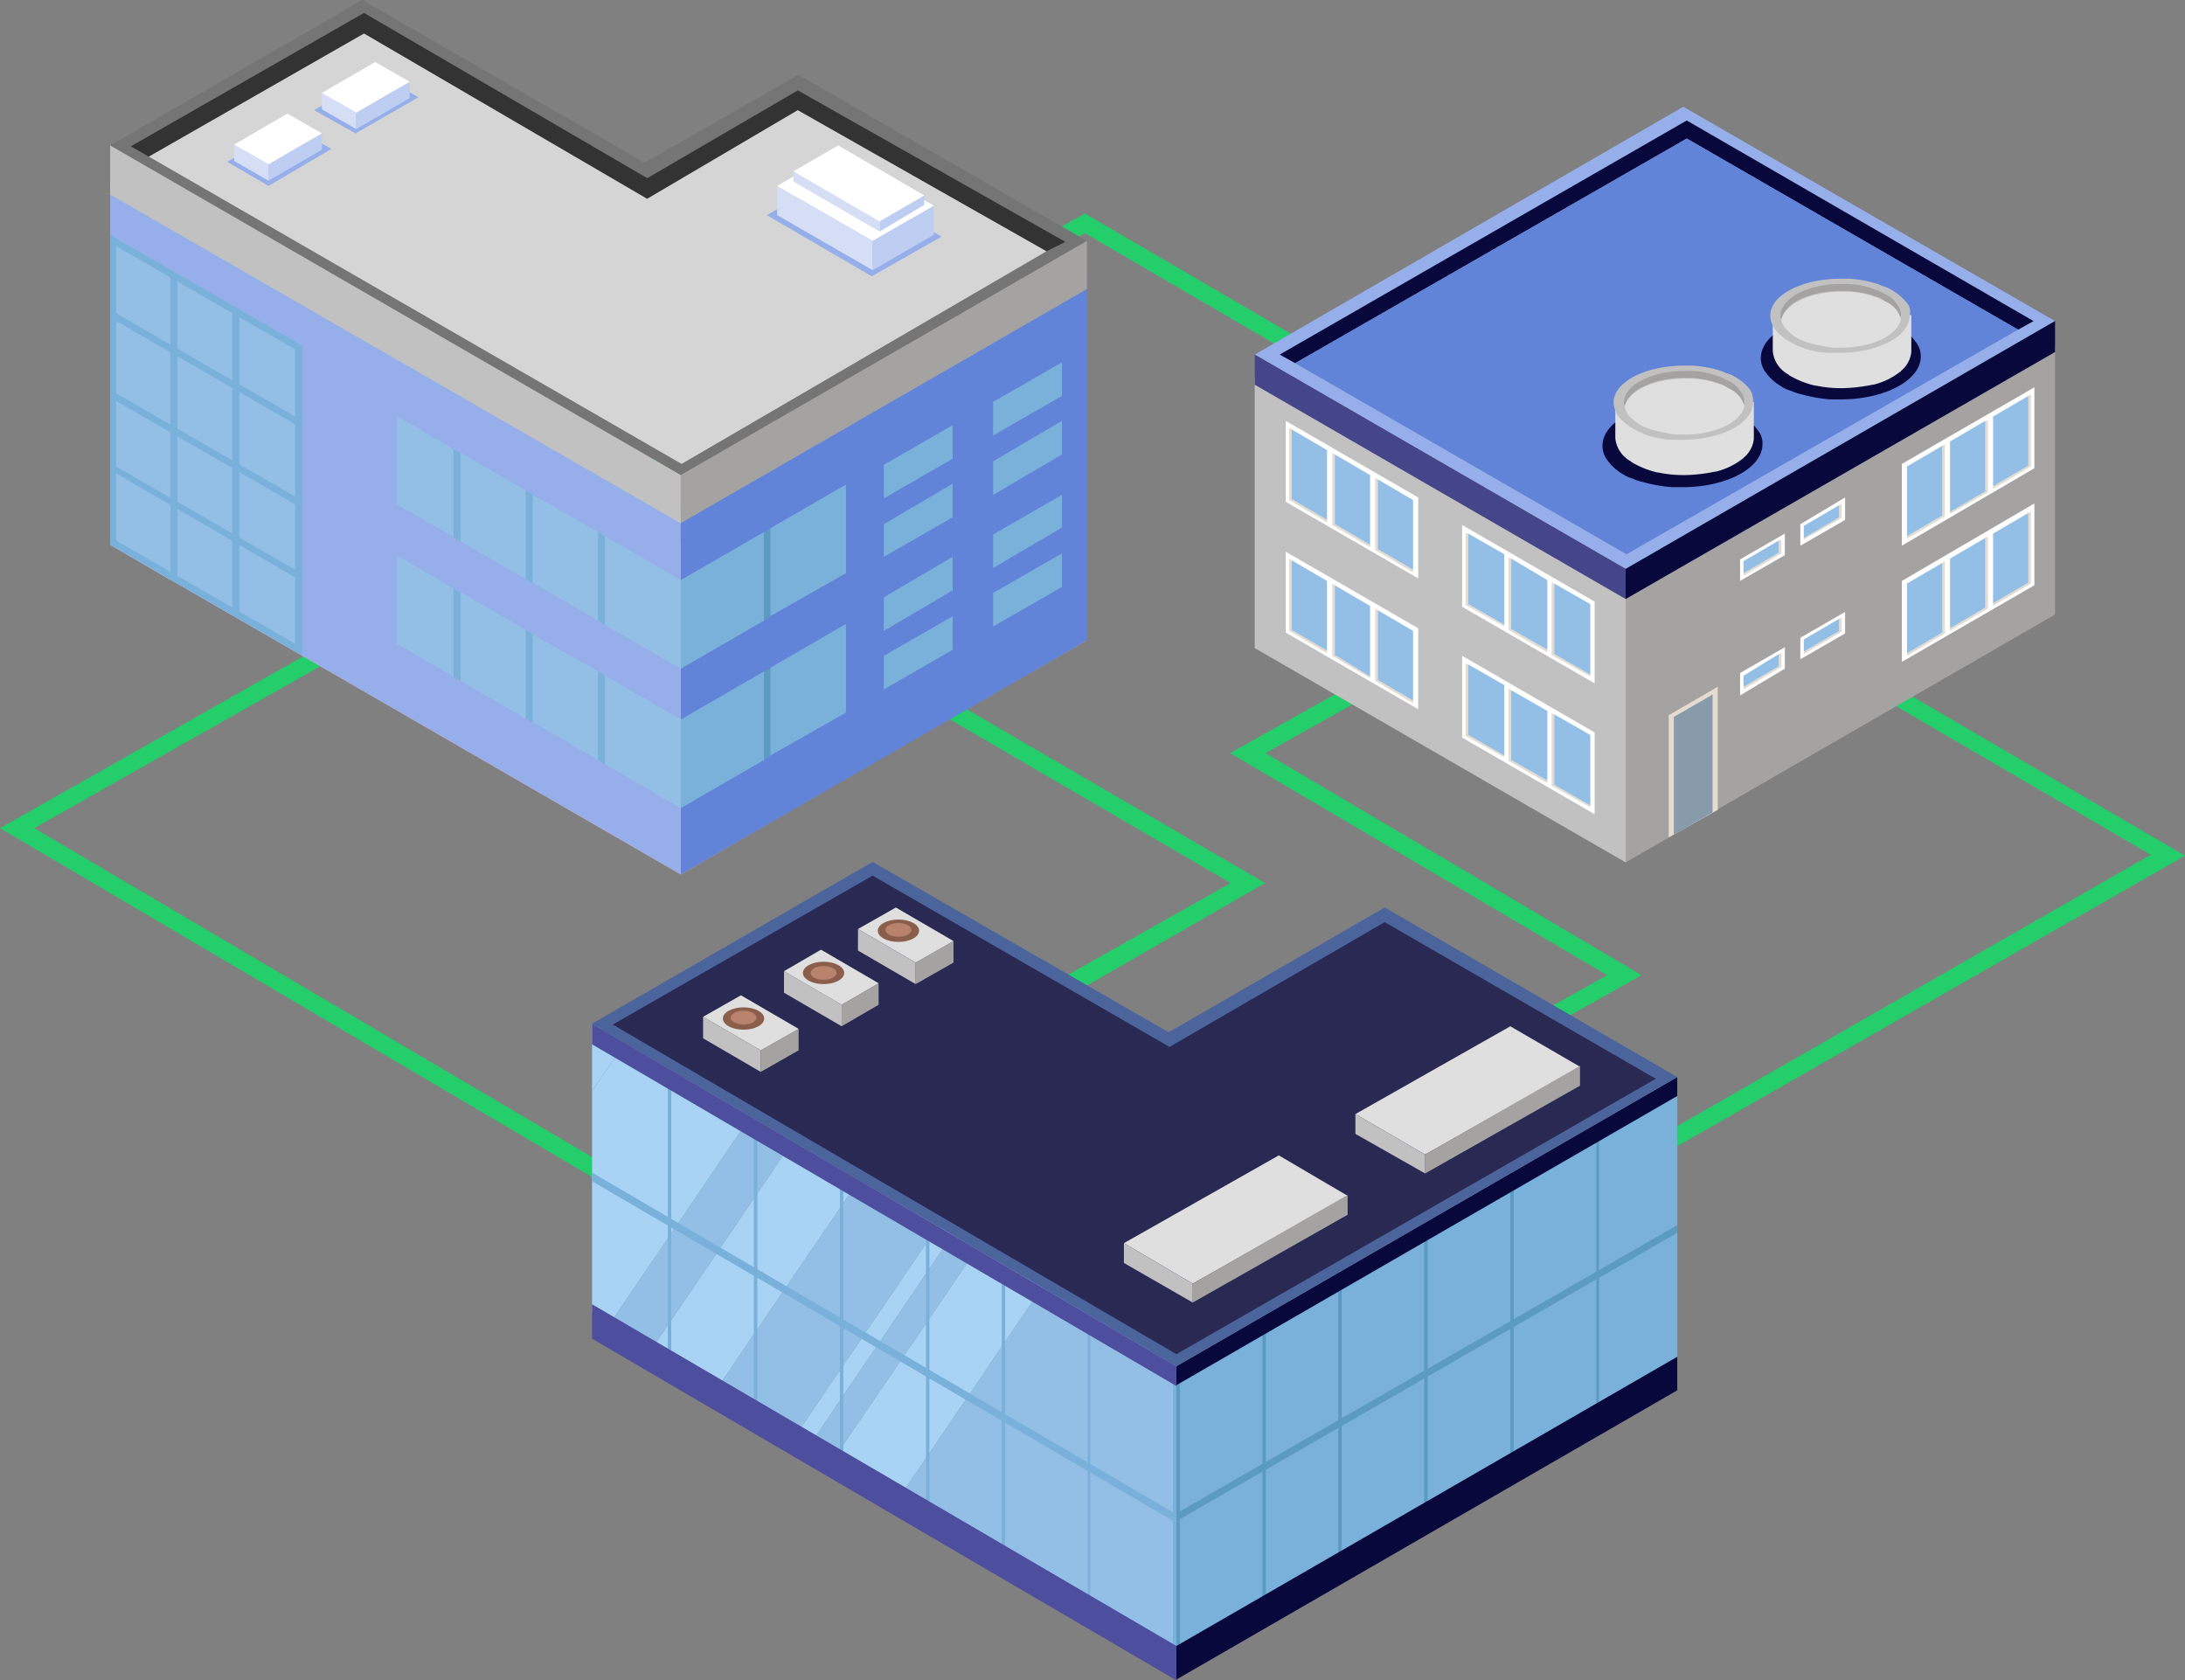<svg xmlns="http://www.w3.org/2000/svg" width="89.829" height="69.076" viewBox="0 0 89.829 69.076"><rect x="0" y="0" width="89.829" height="69.076" fill="#808080" stroke="none"/><defs><style>.a{fill:#23ce6b;}.b{fill:#757575;}.c{fill:#333;}.d{fill:#d5d5d5;}.e{fill:#ffa4a4;}.f{fill:#6184d8;}.g{fill:#96aee9;}.h{fill:#a4a3a2;}.i{fill:#c1c1c1;}.j{fill:#79b1db;}.k{fill:#93bfe7;}.l{fill:#5b9ac1;}.m{fill:#becdf2;}.n{fill:#d5def5;}.o{fill:#fff;}.p{fill:#a8d3f4;}.q{fill:#4e4e9e;}.r{fill:#08083d;}.s{fill:#4c649c;}.t{fill:#292954;}.u{fill:#dfdfdf;}.v{fill:#8b5e4c;}.w{fill:#b8826c;}.x{fill:#45458a;}.y{fill:#e5dbcf;}.z{fill:#889baa;}</style></defs><path class="a" d="M45.231,84.617,0,57.971,44.6,32.7l.176.106L89.829,59.1ZM1.408,57.971,45.231,83.807l43.19-24.743L44.6,33.511Z" transform="translate(0 -23.926)"/><path class="a" d="M127.954,94.477l-.354-.637,21.263-11.888-15.5-9.128L155.691,60.3l.354.637L134.817,72.824l15.461,9.128Z" transform="translate(-82.791 -41.865)"/><path class="a" d="M37.5,77.294l-.6-.743L62.16,62.293,17.9,36.5l.354-.6L63.575,62.293Z" transform="translate(-11.567 -25.994)"/><g transform="translate(4.529 0)"><path class="b" d="M52.956,17.806,41.1,10.978l-6.333,3.609L23.166,7.9,12.8,13.879,36.257,27.43,46.623,21.45h0Z" transform="translate(-12.8 -7.9)"/><g transform="translate(0.849 0.531)"><path class="c" d="M36.428,17.042,42.619,13.4l10.225,5.8.778-.389-11-6.227-6.191,3.609L24.788,9.4,15.2,14.884l.743.425,8.845-5.059Z" transform="translate(-15.2 -9.4)"/><path class="d" d="M54.2,20.751l-10.225-5.8-6.191,3.644L26.145,11.8,17.3,16.859,39.2,29.49Z" transform="translate(-16.557 -10.951)"/></g><path class="e" d="M52.956,64.142,41.1,57.278l-6.333,3.644L23.166,54.2,12.8,60.215l23.457,13.55L46.623,67.75h0Z" transform="translate(-12.8 -37.819)"/><path class="f" d="M95.8,39.7,79.1,49.323V64.395l16.7-9.623Z" transform="translate(-55.643 -28.449)"/><path class="g" d="M12.8,28.6V43.672l23.457,13.55V42.15Z" transform="translate(-12.8 -21.276)"/><path class="h" d="M95.8,35.9,79.1,45.523V47.5l16.7-9.623Z" transform="translate(-55.643 -25.994)"/><path class="i" d="M12.8,24.8v2.017L36.257,40.332V38.35Z" transform="translate(-12.8 -18.821)"/><g transform="translate(31.806 14.895)"><path class="j" d="M105.53,57.3l-2.83,1.627v1.38l2.83-1.627Z" transform="translate(-102.7 -54.717)"/><path class="j" d="M118.23,50l-2.83,1.627v1.38l2.83-1.627Z" transform="translate(-110.907 -50)"/><path class="j" d="M105.53,64.1l-2.83,1.663v1.344l2.83-1.627Z" transform="translate(-102.7 -59.111)"/><path class="j" d="M118.23,56.8l-2.83,1.663v1.38l2.83-1.663Z" transform="translate(-110.907 -54.394)"/></g><g transform="translate(31.806 20.343)"><path class="j" d="M105.53,72.6l-2.83,1.663v1.38l2.83-1.663Z" transform="translate(-102.7 -70.053)"/><path class="j" d="M118.23,65.4l-2.83,1.627v1.38l2.83-1.663Z" transform="translate(-110.907 -65.4)"/><path class="j" d="M105.53,79.5l-2.83,1.627v1.38l2.83-1.627Z" transform="translate(-102.7 -74.511)"/><path class="j" d="M118.23,72.2l-2.83,1.627v1.38l2.83-1.627Z" transform="translate(-110.907 -69.794)"/></g><g transform="translate(0 9.659)"><path class="k" d="M20.6,39.8V52.5l2.264,1.309v-12.7Z" transform="translate(-17.84 -38.173)"/><path class="k" d="M13.5,35.7V48.4l2.229,1.309V36.974Z" transform="translate(-13.252 -35.523)"/><path class="k" d="M27.8,43.9V56.6l2.3,1.344v-12.7Z" transform="translate(-22.493 -40.822)"/><path class="j" d="M12.8,35.2V47.937l.248.142v-12.7Z" transform="translate(-12.8 -35.2)"/><path class="j" d="M19.8,39.3V52.037l.283.142v-12.7Z" transform="translate(-17.323 -37.849)"/><path class="j" d="M27,43.5V56.2l.283.142v-12.7Z" transform="translate(-21.976 -40.563)"/><g transform="translate(23.457 10.26)"><path class="j" d="M79.1,87.881v3.644l3.432-1.981V85.9Z" transform="translate(-79.1 -78.223)"/><path class="j" d="M92.613,84.044V80.4L89.5,82.2v3.609Z" transform="translate(-85.821 -74.669)"/><path class="j" d="M92.613,67.844V64.2L89.5,66v3.609Z" transform="translate(-85.821 -64.2)"/><path class="j" d="M79.1,71.681v3.644l3.432-1.981V69.7Z" transform="translate(-79.1 -67.754)"/><path class="l" d="M88.8,89.286l.248-.177V85.5l-.248.142Z" transform="translate(-85.368 -77.964)"/><path class="l" d="M89.048,69.3l-.248.142v3.644l.248-.177Z" transform="translate(-85.368 -67.496)"/></g><g transform="translate(11.781 7.43)"><path class="k" d="M53.5,76.7v3.644L56.189,81.9V78.257Z" transform="translate(-50.882 -69.447)"/><path class="k" d="M46.1,72.4v3.644l2.335,1.344V73.78Z" transform="translate(-46.1 -66.669)"/><path class="k" d="M73.413,91.848V88.2L70.3,86.4v3.644Z" transform="translate(-61.738 -75.715)"/><path class="k" d="M61.9,81.6v3.609l2.689,1.557V83.121Z" transform="translate(-56.31 -72.614)"/><path class="k" d="M64.589,70.565V66.921L61.9,65.4v3.609Z" transform="translate(-56.31 -62.145)"/><path class="k" d="M73.413,75.648V72L70.3,70.2v3.644Z" transform="translate(-61.738 -65.247)"/><path class="k" d="M46.1,56.2v3.644l2.335,1.344V57.58Z" transform="translate(-46.1 -56.2)"/><path class="k" d="M56.189,65.7V62.057L53.5,60.5v3.644Z" transform="translate(-50.882 -58.979)"/><path class="j" d="M52.7,76.3v3.609l.283.177V76.442Z" transform="translate(-50.365 -69.189)"/><path class="j" d="M52.983,60.242,52.7,60.1v3.609l.283.177Z" transform="translate(-50.365 -58.72)"/><path class="j" d="M61.1,81.1v3.644l.283.142V81.277Z" transform="translate(-55.793 -72.29)"/><path class="j" d="M61.383,68.686V65.077L61.1,64.9v3.644Z" transform="translate(-55.793 -61.822)"/><path class="j" d="M69.5,89.544l.283.177V86.077L69.5,85.9Z" transform="translate(-61.221 -75.392)"/><path class="j" d="M69.783,73.521V69.877L69.5,69.7v3.644Z" transform="translate(-61.221 -64.924)"/></g><path class="j" d="M34.3,47.7V60.4l.283.142v-12.7Z" transform="translate(-26.693 -43.278)"/></g><path class="j" d="M20.654,48.429,12.8,43.9v.318l7.854,4.529Z" transform="translate(-12.8 -31.163)"/><path class="j" d="M20.654,57.729,12.8,53.2v.318l7.854,4.529Z" transform="translate(-12.8 -37.173)"/><path class="j" d="M20.654,66.229,12.8,61.7v.283l7.854,4.564Z" transform="translate(-12.8 -42.666)"/><path class="j" d="M20.654,74.829,12.8,70.3v.318l7.854,4.529Z" transform="translate(-12.8 -48.223)"/><path class="j" d="M20.654,39.729,12.8,35.2v.318l7.854,4.529Z" transform="translate(-12.8 -25.541)"/><g transform="translate(26.995 5.979)"><path class="g" d="M91.966,28.2,89.1,29.863l4.316,2.512,2.866-1.627Z" transform="translate(-89.1 -26.997)"/><path class="m" d="M103.912,33,101.4,34.453v-1.2l2.512-1.451Z" transform="translate(-97.048 -29.323)"/><path class="n" d="M90.3,30.7l3.927,2.264v-1.2L90.3,29.5Z" transform="translate(-89.875 -27.837)"/><path class="o" d="M92.812,25.4,90.3,26.851l3.927,2.264,2.512-1.451Z" transform="translate(-89.875 -25.188)"/><path class="m" d="M104.04,30.989l-1.84,1.1v-.425l1.84-1.061Z" transform="translate(-97.565 -28.548)"/><path class="n" d="M92.2,28.225l3.538,2.052v-.425L92.2,27.8Z" transform="translate(-91.103 -26.739)"/><path class="o" d="M94.04,24.8,92.2,25.861l3.538,2.052,1.84-1.061Z" transform="translate(-91.103 -24.8)"/></g><g transform="translate(4.812 4.67)"><path class="g" d="M28.983,22.5l1.7.955L28.1,24.977l-1.7-.991Z" transform="translate(-26.4 -22.005)"/><path class="m" d="M33.394,24.072,31.2,25.346v-.672L33.394,23.4Z" transform="translate(-29.502 -22.586)"/><path class="n" d="M27.2,25.372l1.415.814v-.672L27.2,24.7Z" transform="translate(-26.917 -23.426)"/><path class="o" d="M29.394,21.1l1.415.814-2.194,1.274L27.2,22.374Z" transform="translate(-26.917 -21.1)"/></g><g transform="translate(8.385 2.547)"><path class="g" d="M39.083,16.4l1.7.991L38.2,18.877l-1.7-.955Z" transform="translate(-36.5 -15.94)"/><path class="m" d="M43.594,18.072,41.4,19.346v-.672L43.594,17.4Z" transform="translate(-39.666 -16.586)"/><path class="n" d="M37.4,19.372l1.415.814v-.672L37.4,18.7Z" transform="translate(-37.082 -17.426)"/><path class="o" d="M39.594,15.1l1.415.814-2.194,1.274L37.4,16.374Z" transform="translate(-37.082 -15.1)"/></g></g><g transform="translate(24.341 35.43)"><g transform="translate(0 6.651)"><path class="k" d="M89.967,145.6,84.2,154.056l3.255,1.911,5.767-8.491Z" transform="translate(-78.999 -139.161)"/><path class="k" d="M77.367,138.2,71.6,146.691l1.734,1.026,5.767-8.491Z" transform="translate(-70.857 -134.379)"/><path class="p" d="M69.5,127.4v2.76l1.344-1.946Z" transform="translate(-69.5 -127.4)"/><path class="k" d="M105.5,166.491l11.286,6.616V161.255L111.267,158Z" transform="translate(-92.763 -147.174)"/><path class="k" d="M100.867,151.9,95.1,160.391l.991.566,5.767-8.456Z" transform="translate(-86.043 -143.232)"/><path class="p" d="M82.267,141.1,76.5,149.591l2.724,1.557,5.767-8.456Z" transform="translate(-74.023 -136.253)"/><path class="p" d="M103.667,153.6,97.9,162.056l2.689,1.592,5.767-8.491Z" transform="translate(-87.852 -144.331)"/><path class="p" d="M99.167,150.9,93.4,159.391l.6.354,5.767-8.491Z" transform="translate(-84.944 -142.586)"/><path class="p" d="M70.844,129.7,69.5,131.646v9.093l.743.46,5.767-8.491Z" transform="translate(-69.5 -128.886)"/></g><path class="j" d="M157.991,133.6,137.4,145.488V157.34l20.591-11.888Z" transform="translate(-113.377 -124.755)"/><g transform="translate(3.113 6.156)"><path class="j" d="M78.442,140.293l-.142-.106V126h.142Z" transform="translate(-78.3 -126)"/><path class="j" d="M88.442,145.512l-.142-.071V130.9h.142Z" transform="translate(-84.762 -129.166)"/><path class="j" d="M98.442,150.989l-.142-.071V136.2h.142Z" transform="translate(-91.224 -132.591)"/><path class="j" d="M108.442,156.207l-.142-.071V141.1h.142Z" transform="translate(-97.686 -135.758)"/><path class="j" d="M117.242,161.859l-.142-.071V147h.142Z" transform="translate(-103.373 -139.57)"/><path class="j" d="M127.206,167.272l-.106-.071v-15h.106Z" transform="translate(-109.835 -142.931)"/></g><g transform="translate(24.023 8.208)"><path class="l" d="M186.2,146.093l.106-.106V131.8H186.2Z" transform="translate(-168.935 -131.8)"/><path class="l" d="M176.2,151.376l.142-.071V136.8H176.2Z" transform="translate(-162.473 -135.031)"/><path class="l" d="M166.2,156.789l.142-.071V142H166.2Z" transform="translate(-156.011 -138.391)"/><path class="l" d="M156.2,162.042l.142-.106V146.9H156.2Z" transform="translate(-149.549 -141.558)"/><path class="l" d="M147.4,167.659l.142-.071V152.8H147.4Z" transform="translate(-143.862 -145.37)"/><path class="l" d="M137.4,173.107l.142-.106V158H137.4Z" transform="translate(-137.4 -148.731)"/></g><path class="j" d="M137.141,172.526l-.141-.106V157.1h.141Z" transform="translate(-113.119 -139.941)"/><path class="q" d="M69.5,127.4v.849l24.023,14.046v-.814Z" transform="translate(-69.5 -120.749)"/><path class="j" d="M69.5,144.7v.354L93.523,159.1v-.354Z" transform="translate(-69.5 -131.928)"/><path class="r" d="M157.991,133.6,137.4,145.488v.778l20.591-11.888Z" transform="translate(-113.377 -124.755)"/><path class="q" d="M69.5,160v1.415l24.023,14.046v-1.415Z" transform="translate(-69.5 -141.815)"/><path class="r" d="M157.991,166.1,137.4,177.988v1.38l20.591-11.888Z" transform="translate(-113.377 -145.757)"/><path class="l" d="M157.991,150.8,137.4,162.652v.318l20.591-11.852Z" transform="translate(-113.377 -135.87)"/><path class="s" d="M102.085,110.475l-8.88,5.13L81.034,108.6,69.5,115.251l24.023,14.081,20.591-11.888Z" transform="translate(-69.5 -108.6)"/><path class="t" d="M103.636,112.11l-8.845,5.13L82.585,110.2,71.9,116.321l23.174,13.55L114.78,118.55Z" transform="translate(-71.051 -109.634)"/><g transform="translate(4.564 5.484)"><path class="h" d="M90.657,128.884l-1.557.885v-.885L90.657,128Z" transform="translate(-86.73 -126.62)"/><path class="i" d="M82.4,127.484l2.37,1.38v-.884L82.4,126.6Z" transform="translate(-82.4 -125.715)"/><path class="u" d="M83.957,124.1l-1.557.884,2.37,1.38,1.557-.884Z" transform="translate(-82.4 -124.1)"/><ellipse class="v" cx="0.849" cy="0.46" rx="0.849" ry="0.46" transform="translate(0.814 0.495)"/><ellipse class="w" cx="0.531" cy="0.283" rx="0.531" ry="0.283" transform="translate(1.132 0.637)"/></g><g transform="translate(7.89 3.609)"><path class="h" d="M100.021,123.585l-1.521.884v-.884l1.521-.884Z" transform="translate(-96.13 -121.32)"/><path class="i" d="M91.8,122.184l2.37,1.38v-.885L91.8,121.3Z" transform="translate(-91.8 -120.416)"/><path class="u" d="M93.321,118.8l-1.521.884,2.37,1.38,1.521-.884Z" transform="translate(-91.8 -118.8)"/><ellipse class="v" cx="0.849" cy="0.46" rx="0.849" ry="0.46" transform="translate(0.778 0.495)"/><ellipse class="w" cx="0.531" cy="0.283" rx="0.531" ry="0.283" transform="translate(1.097 0.672)"/></g><g transform="translate(10.932 1.875)"><path class="h" d="M108.657,118.685l-1.557.884v-.884l1.557-.884Z" transform="translate(-104.73 -116.42)"/><path class="i" d="M100.4,117.285l2.37,1.38v-.884l-2.37-1.38Z" transform="translate(-100.4 -115.516)"/><path class="u" d="M101.957,113.9l-1.557.884,2.37,1.38,1.557-.884Z" transform="translate(-100.4 -113.9)"/><ellipse class="v" cx="0.849" cy="0.46" rx="0.849" ry="0.46" transform="translate(0.814 0.495)"/><ellipse class="w" cx="0.531" cy="0.283" rx="0.531" ry="0.283" transform="translate(1.132 0.637)"/></g><g transform="translate(31.382 6.758)"><path class="u" d="M164.568,127.7l-6.368,3.609,2.866,1.663,6.368-3.609Z" transform="translate(-158.2 -127.7)"/><path class="h" d="M172.668,133.114l-6.368,3.609v-.778l6.368-3.644Z" transform="translate(-163.434 -130.673)"/><path class="i" d="M158.2,138.714l2.866,1.627v-.778L158.2,137.9Z" transform="translate(-158.2 -134.291)"/></g><g transform="translate(21.865 12.064)"><path class="u" d="M137.668,142.7l-6.368,3.609,2.83,1.663,6.368-3.609Z" transform="translate(-131.3 -142.7)"/><path class="h" d="M145.668,148.114l-6.368,3.609v-.778l6.368-3.644Z" transform="translate(-136.47 -145.673)"/><path class="i" d="M131.3,153.714l2.83,1.627v-.778L131.3,152.9Z" transform="translate(-131.3 -149.291)"/></g></g><g transform="translate(51.584 4.387)"><path class="g" d="M162.349,39.3,147.1,30.489,164.719,20.3,180,29.11Z" transform="translate(-147.1 -20.3)"/><g transform="translate(1.026 0.566)"><path class="r" d="M180.356,30.5l.637-.354L166.735,21.9,150,31.523l.637.354,16.1-9.234Z" transform="translate(-150 -21.9)"/><path class="f" d="M181.519,31.854,167.9,24l-16.1,9.234,13.621,7.854Z" transform="translate(-151.163 -23.257)"/></g><path class="i" d="M147.1,51.7V62.845l15.249,8.81V60.51Z" transform="translate(-147.1 -40.591)"/><path class="h" d="M207.854,47.9V59.009L190.2,69.2V58.054Z" transform="translate(-174.951 -38.135)"/><path class="x" d="M147.1,49.1v1.238l15.249,8.81V57.91Z" transform="translate(-147.1 -38.911)"/><path class="r" d="M207.854,45.2v1.274L190.2,56.628V55.389Z" transform="translate(-174.951 -36.39)"/><g transform="translate(1.274 12.914)"><g transform="translate(0 5.378)"><path class="o" d="M156.148,75.149,150.7,72v3.326l5.448,3.149Z" transform="translate(-150.7 -72)"/><g transform="translate(0.142 0.283)"><path class="y" d="M151.206,72.871,151.1,72.8v2.972l1.557.92v-.106l-1.451-.849Z" transform="translate(-151.1 -72.8)"/><path class="k" d="M151.4,73v2.866l1.451.849V73.849Z" transform="translate(-151.294 -72.929)"/></g><g transform="translate(1.911 1.309)"><path class="y" d="M156.206,75.771,156.1,75.7v2.972l1.557.92v-.071l-1.451-.884Z" transform="translate(-156.1 -75.7)"/><path class="k" d="M156.4,75.9v2.866l1.451.885v-2.9Z" transform="translate(-156.294 -75.829)"/></g><g transform="translate(3.679 2.335)"><path class="y" d="M161.206,78.671,161.1,78.6v2.972l1.557.92v-.106l-1.451-.849Z" transform="translate(-161.1 -78.6)"/><path class="k" d="M161.4,78.8v2.866l1.451.849V79.649Z" transform="translate(-161.294 -78.729)"/></g></g><path class="o" d="M156.148,59.949,150.7,56.8v3.326l5.448,3.149Z" transform="translate(-150.7 -56.8)"/><g transform="translate(0.142 0.283)"><path class="y" d="M151.206,57.671,151.1,57.6v2.972l1.557.92v-.106l-1.451-.849Z" transform="translate(-151.1 -57.6)"/><path class="k" d="M151.4,57.8v2.866l1.451.849V58.649Z" transform="translate(-151.294 -57.729)"/></g><g transform="translate(1.911 1.309)"><path class="y" d="M156.206,60.571,156.1,60.5v2.972l1.557.92v-.106l-1.451-.849Z" transform="translate(-156.1 -60.5)"/><path class="k" d="M156.4,60.7v2.866l1.451.849V61.549Z" transform="translate(-156.294 -60.629)"/></g><g transform="translate(3.679 2.335)"><path class="y" d="M161.206,63.471,161.1,63.4v2.972l1.557.92v-.106l-1.451-.849Z" transform="translate(-161.1 -63.4)"/><path class="k" d="M161.4,63.6v2.866l1.451.849V64.449Z" transform="translate(-161.294 -63.529)"/></g></g><g transform="translate(8.526 17.194)"><g transform="translate(0 5.378)"><path class="o" d="M176.648,87.249,171.2,84.1v3.361l5.448,3.149Z" transform="translate(-171.2 -84.1)"/><g transform="translate(0.142 0.318)"><path class="y" d="M171.706,85.035,171.6,85v2.972l1.592.884v-.071l-1.486-.849Z" transform="translate(-171.6 -85)"/><path class="k" d="M171.9,85.1V88l1.486.849v-2.9Z" transform="translate(-171.794 -85.065)"/></g><g transform="translate(1.911 1.344)"><path class="y" d="M176.706,87.971,176.6,87.9v2.972l1.592.92v-.106l-1.486-.849Z" transform="translate(-176.6 -87.9)"/><path class="k" d="M176.9,88.1v2.866l1.486.849V88.949Z" transform="translate(-176.794 -88.029)"/></g><g transform="translate(3.679 2.37)"><path class="y" d="M181.706,90.835,181.6,90.8v2.972l1.592.884v-.071l-1.486-.849Z" transform="translate(-181.6 -90.8)"/><path class="k" d="M181.9,90.9v2.9l1.486.849v-2.9Z" transform="translate(-181.794 -90.865)"/></g></g><path class="o" d="M176.648,72.049,171.2,68.9v3.361l5.448,3.149Z" transform="translate(-171.2 -68.9)"/><g transform="translate(0.142 0.318)"><path class="y" d="M171.706,69.835,171.6,69.8v2.972l1.592.884v-.071l-1.486-.849Z" transform="translate(-171.6 -69.8)"/><path class="k" d="M171.9,69.9v2.9l1.486.849v-2.9Z" transform="translate(-171.794 -69.865)"/></g><g transform="translate(1.911 1.344)"><path class="y" d="M176.706,72.735,176.6,72.7v2.972l1.592.92v-.106l-1.486-.849Z" transform="translate(-176.6 -72.7)"/><path class="k" d="M176.9,72.8v2.9l1.486.849V73.685Z" transform="translate(-176.794 -72.765)"/></g><g transform="translate(3.679 2.37)"><path class="y" d="M181.706,75.635,181.6,75.6v2.972l1.592.884v-.071l-1.486-.849Z" transform="translate(-181.6 -75.6)"/><path class="k" d="M181.9,75.7v2.9l1.486.849v-2.9Z" transform="translate(-181.794 -75.665)"/></g></g><path class="r" d="M193.868,55.8a1.8,1.8,0,0,0-.672-.566,1.308,1.308,0,0,0-.389-.177,1.994,1.994,0,0,0-.425-.142,6.075,6.075,0,0,0-1.2-.212h-.389c-1.8,0-3.29.778-3.29,1.769a.961.961,0,0,0,.212.6,2.021,2.021,0,0,0,.637.566,1.308,1.308,0,0,0,.389.177,2,2,0,0,0,.425.142,6.075,6.075,0,0,0,1.2.212h.425c1.8,0,3.29-.778,3.29-1.769A.841.841,0,0,0,193.868,55.8Z" transform="translate(-173.207 -42.529)"/><path class="r" d="M212.268,45.6a1.794,1.794,0,0,0-.672-.566,1.308,1.308,0,0,0-.389-.177,1.994,1.994,0,0,0-.425-.142,6.074,6.074,0,0,0-1.2-.212h-.389c-1.8,0-3.29.778-3.29,1.769a.961.961,0,0,0,.212.6,2.021,2.021,0,0,0,.637.566,1.309,1.309,0,0,0,.389.177,2,2,0,0,0,.425.142,6.075,6.075,0,0,0,1.2.212h.425c1.8,0,3.29-.778,3.29-1.769A.961.961,0,0,0,212.268,45.6Z" transform="translate(-185.097 -35.938)"/><g transform="translate(21.192 7.076)"><path class="u" d="M212.572,44.4H207.3v1.521h0a1.213,1.213,0,0,0,.637.955l.035.035a3.688,3.688,0,0,0,1.061.425h.035a4.9,4.9,0,0,0,1.061.106h.071a6.584,6.584,0,0,0,1.2-.142h.035a2.886,2.886,0,0,0,1.1-.531.035.035,0,0,0,.035-.035,1.156,1.156,0,0,0,.425-.778h0V44.435h-.425Z" transform="translate(-207.194 -42.949)"/><path class="i" d="M212.59,41.255a2.146,2.146,0,0,0-.6-.5,1.257,1.257,0,0,0-.318-.142c-.106-.035-.248-.106-.389-.142a4.783,4.783,0,0,0-1.026-.177H209.9c-1.592,0-2.9.672-2.9,1.521a1.053,1.053,0,0,0,.177.531,1.966,1.966,0,0,0,.566.5c.106.071.212.106.318.177.106.035.248.106.354.142a3.335,3.335,0,0,0,1.061.177h.354c1.592,0,2.9-.672,2.9-1.521A.569.569,0,0,0,212.59,41.255Z" transform="translate(-207 -40.3)"/><g transform="translate(0.425 0.212)"><path class="h" d="M210.677,41.183h.283a5.789,5.789,0,0,1,.884.142l.318.106a.711.711,0,0,1,.283.142,3.476,3.476,0,0,1,.531.425,1.257,1.257,0,0,1,.141.318c0-.035.035-.106.035-.142a.745.745,0,0,0-.177-.46,1.093,1.093,0,0,0-.531-.425,2.1,2.1,0,0,0-.283-.142l-.318-.106a3.557,3.557,0,0,0-.884-.142h-.283c-1.38,0-2.477.6-2.477,1.309a.213.213,0,0,0,.035.142C208.377,41.678,209.4,41.183,210.677,41.183Z" transform="translate(-208.2 -40.9)"/><path class="u" d="M208.9,43.675a2.1,2.1,0,0,0,.283.142l.318.106a7.062,7.062,0,0,0,.92.177h.318c1.274,0,2.335-.5,2.477-1.168a1.258,1.258,0,0,0-.142-.318,1.093,1.093,0,0,0-.531-.425,2.1,2.1,0,0,0-.283-.142l-.318-.106a3.557,3.557,0,0,0-.884-.142h-.283c-1.274,0-2.335.5-2.477,1.168a1.258,1.258,0,0,0,.142.318A2.871,2.871,0,0,0,208.9,43.675Z" transform="translate(-208.265 -41.482)"/></g></g><g transform="translate(14.753 10.649)"><path class="u" d="M194.307,54.5H189v1.521h0a1.213,1.213,0,0,0,.637.955l.035.035a3.689,3.689,0,0,0,1.061.425h.035a4.9,4.9,0,0,0,1.061.106h.071a6.584,6.584,0,0,0,1.2-.142h.035a2.886,2.886,0,0,0,1.1-.531.035.035,0,0,0,.035-.035,1.156,1.156,0,0,0,.425-.778h0V54.535h-.389Z" transform="translate(-188.929 -53.049)"/><path class="i" d="M194.39,51.355a2.146,2.146,0,0,0-.6-.5,1.257,1.257,0,0,0-.318-.142c-.106-.035-.248-.106-.389-.142a4.783,4.783,0,0,0-1.026-.177H191.7c-1.592,0-2.9.672-2.9,1.521a1.053,1.053,0,0,0,.177.531,1.966,1.966,0,0,0,.566.5c.106.071.212.106.318.177.106.035.248.106.354.142a3.335,3.335,0,0,0,1.061.177h.354c1.592,0,2.9-.672,2.9-1.521A.805.805,0,0,0,194.39,51.355Z" transform="translate(-188.8 -50.4)"/><g transform="translate(0.425 0.212)"><path class="h" d="M192.477,51.283h.283a5.792,5.792,0,0,1,.884.142l.318.106a.711.711,0,0,1,.283.142,3.48,3.48,0,0,1,.531.425,1.258,1.258,0,0,1,.142.318c0-.035.035-.106.035-.142a.745.745,0,0,0-.177-.46,1.093,1.093,0,0,0-.531-.425,2.1,2.1,0,0,0-.283-.142l-.318-.106A3.557,3.557,0,0,0,192.76,51h-.283c-1.38,0-2.477.6-2.477,1.309a.213.213,0,0,0,.035.142C190.142,51.814,191.2,51.283,192.477,51.283Z" transform="translate(-190 -51)"/><path class="u" d="M190.7,53.775a2.1,2.1,0,0,0,.283.142l.318.106a7.063,7.063,0,0,0,.92.177h.318c1.274,0,2.335-.5,2.477-1.168a1.258,1.258,0,0,0-.142-.318,1.093,1.093,0,0,0-.531-.425,2.1,2.1,0,0,0-.283-.142l-.318-.106a3.557,3.557,0,0,0-.885-.142h-.283c-1.274,0-2.335.5-2.477,1.168a1.257,1.257,0,0,0,.142.318A1.841,1.841,0,0,0,190.7,53.775Z" transform="translate(-190.065 -51.582)"/></g></g><g transform="translate(17.018 23.846)"><path class="y" d="M195.2,88.868l2.017-1.168v5.059L195.2,93.891Z" transform="translate(-195.2 -87.7)"/></g><g transform="translate(17.23 24.164)"><path class="z" d="M197.392,88.6l-1.592.92v4.847l1.592-.92Z" transform="translate(-195.8 -88.6)"/></g><g transform="translate(26.605 11.534)"><path class="o" d="M222.3,56.049l5.448-3.149v3.326L222.3,59.41Z" transform="translate(-222.3 -52.9)"/><g transform="translate(3.75 0.283)"><path class="y" d="M234.351,53.771l.106-.071v2.972l-1.557.92v-.106l1.451-.849Z" transform="translate(-232.9 -53.7)"/><path class="k" d="M234.351,53.9v2.866l-1.451.849V54.749Z" transform="translate(-232.9 -53.829)"/></g><g transform="translate(1.981 1.344)"><path class="y" d="M229.351,56.735l.106-.035v2.972l-1.557.884v-.071l1.451-.849Z" transform="translate(-227.9 -56.7)"/><path class="k" d="M229.351,56.8v2.9l-1.451.849v-2.9Z" transform="translate(-227.9 -56.765)"/></g><g transform="translate(0.212 2.335)"><path class="y" d="M224.351,59.571l.106-.071v2.972l-1.557.92v-.106l1.451-.849Z" transform="translate(-222.9 -59.5)"/><path class="k" d="M224.351,59.7v2.866l-1.451.849V60.549Z" transform="translate(-222.9 -59.629)"/></g></g><g transform="translate(19.954 17.548)"><path class="o" d="M203.5,70.961v.884l1.84-1.061V69.9Z" transform="translate(-203.5 -69.9)"/><g transform="translate(0.142 0.248)"><path class="y" d="M205.351,70.635l.106-.035v.566l-1.557.92V71.98l1.451-.849Z" transform="translate(-203.9 -70.6)"/><path class="k" d="M205.351,70.7v.5l-1.451.849v-.5Z" transform="translate(-203.9 -70.665)"/></g></g><g transform="translate(22.431 16.062)"><path class="o" d="M210.5,66.8v.884l1.84-1.061V65.7Z" transform="translate(-210.5 -65.7)"/><g transform="translate(0.142 0.248)"><path class="y" d="M212.351,66.471l.106-.071V67l-1.557.884v-.071l1.451-.849Z" transform="translate(-210.9 -66.4)"/><path class="k" d="M212.351,66.6v.5l-1.451.849v-.5Z" transform="translate(-210.9 -66.529)"/></g></g><g transform="translate(19.954 22.218)"><path class="o" d="M203.5,84.161v.92l1.84-1.1V83.1Z" transform="translate(-203.5 -83.1)"/><g transform="translate(0.142 0.248)"><path class="y" d="M205.351,83.835l.106-.035v.566l-1.557.92V85.18l1.451-.849Z" transform="translate(-203.9 -83.8)"/><path class="k" d="M205.351,83.9v.5l-1.451.849v-.46Z" transform="translate(-203.9 -83.865)"/></g></g><g transform="translate(22.431 20.768)"><path class="o" d="M210.5,80.061v.884l1.84-1.061V79Z" transform="translate(-210.5 -79)"/><g transform="translate(0.142 0.212)"><path class="y" d="M212.351,79.671l.106-.071v.6l-1.557.92v-.106l1.451-.849Z" transform="translate(-210.9 -79.6)"/><path class="k" d="M212.351,79.8v.5l-1.451.849v-.5Z" transform="translate(-210.9 -79.729)"/></g></g><g transform="translate(26.605 16.31)"><path class="o" d="M222.3,69.584l5.448-3.184v3.361L222.3,72.91Z" transform="translate(-222.3 -66.4)"/><g transform="translate(3.75 0.318)"><path class="y" d="M234.351,67.371l.106-.071v2.972l-1.557.92v-.106l1.451-.849Z" transform="translate(-232.9 -67.3)"/><path class="k" d="M234.351,67.5v2.866l-1.451.849V68.349Z" transform="translate(-232.9 -67.429)"/></g><g transform="translate(1.981 1.344)"><path class="y" d="M229.351,70.271l.106-.071v2.972l-1.557.92v-.106l1.451-.849Z" transform="translate(-227.9 -70.2)"/><path class="k" d="M229.351,70.4v2.866l-1.451.849V71.249Z" transform="translate(-227.9 -70.329)"/></g><g transform="translate(0.212 2.37)"><path class="y" d="M224.351,73.171l.106-.071v2.972l-1.557.92v-.106l1.451-.849Z" transform="translate(-222.9 -73.1)"/><path class="k" d="M224.351,73.3v2.866l-1.451.849V74.149Z" transform="translate(-222.9 -73.229)"/></g></g></g></svg>